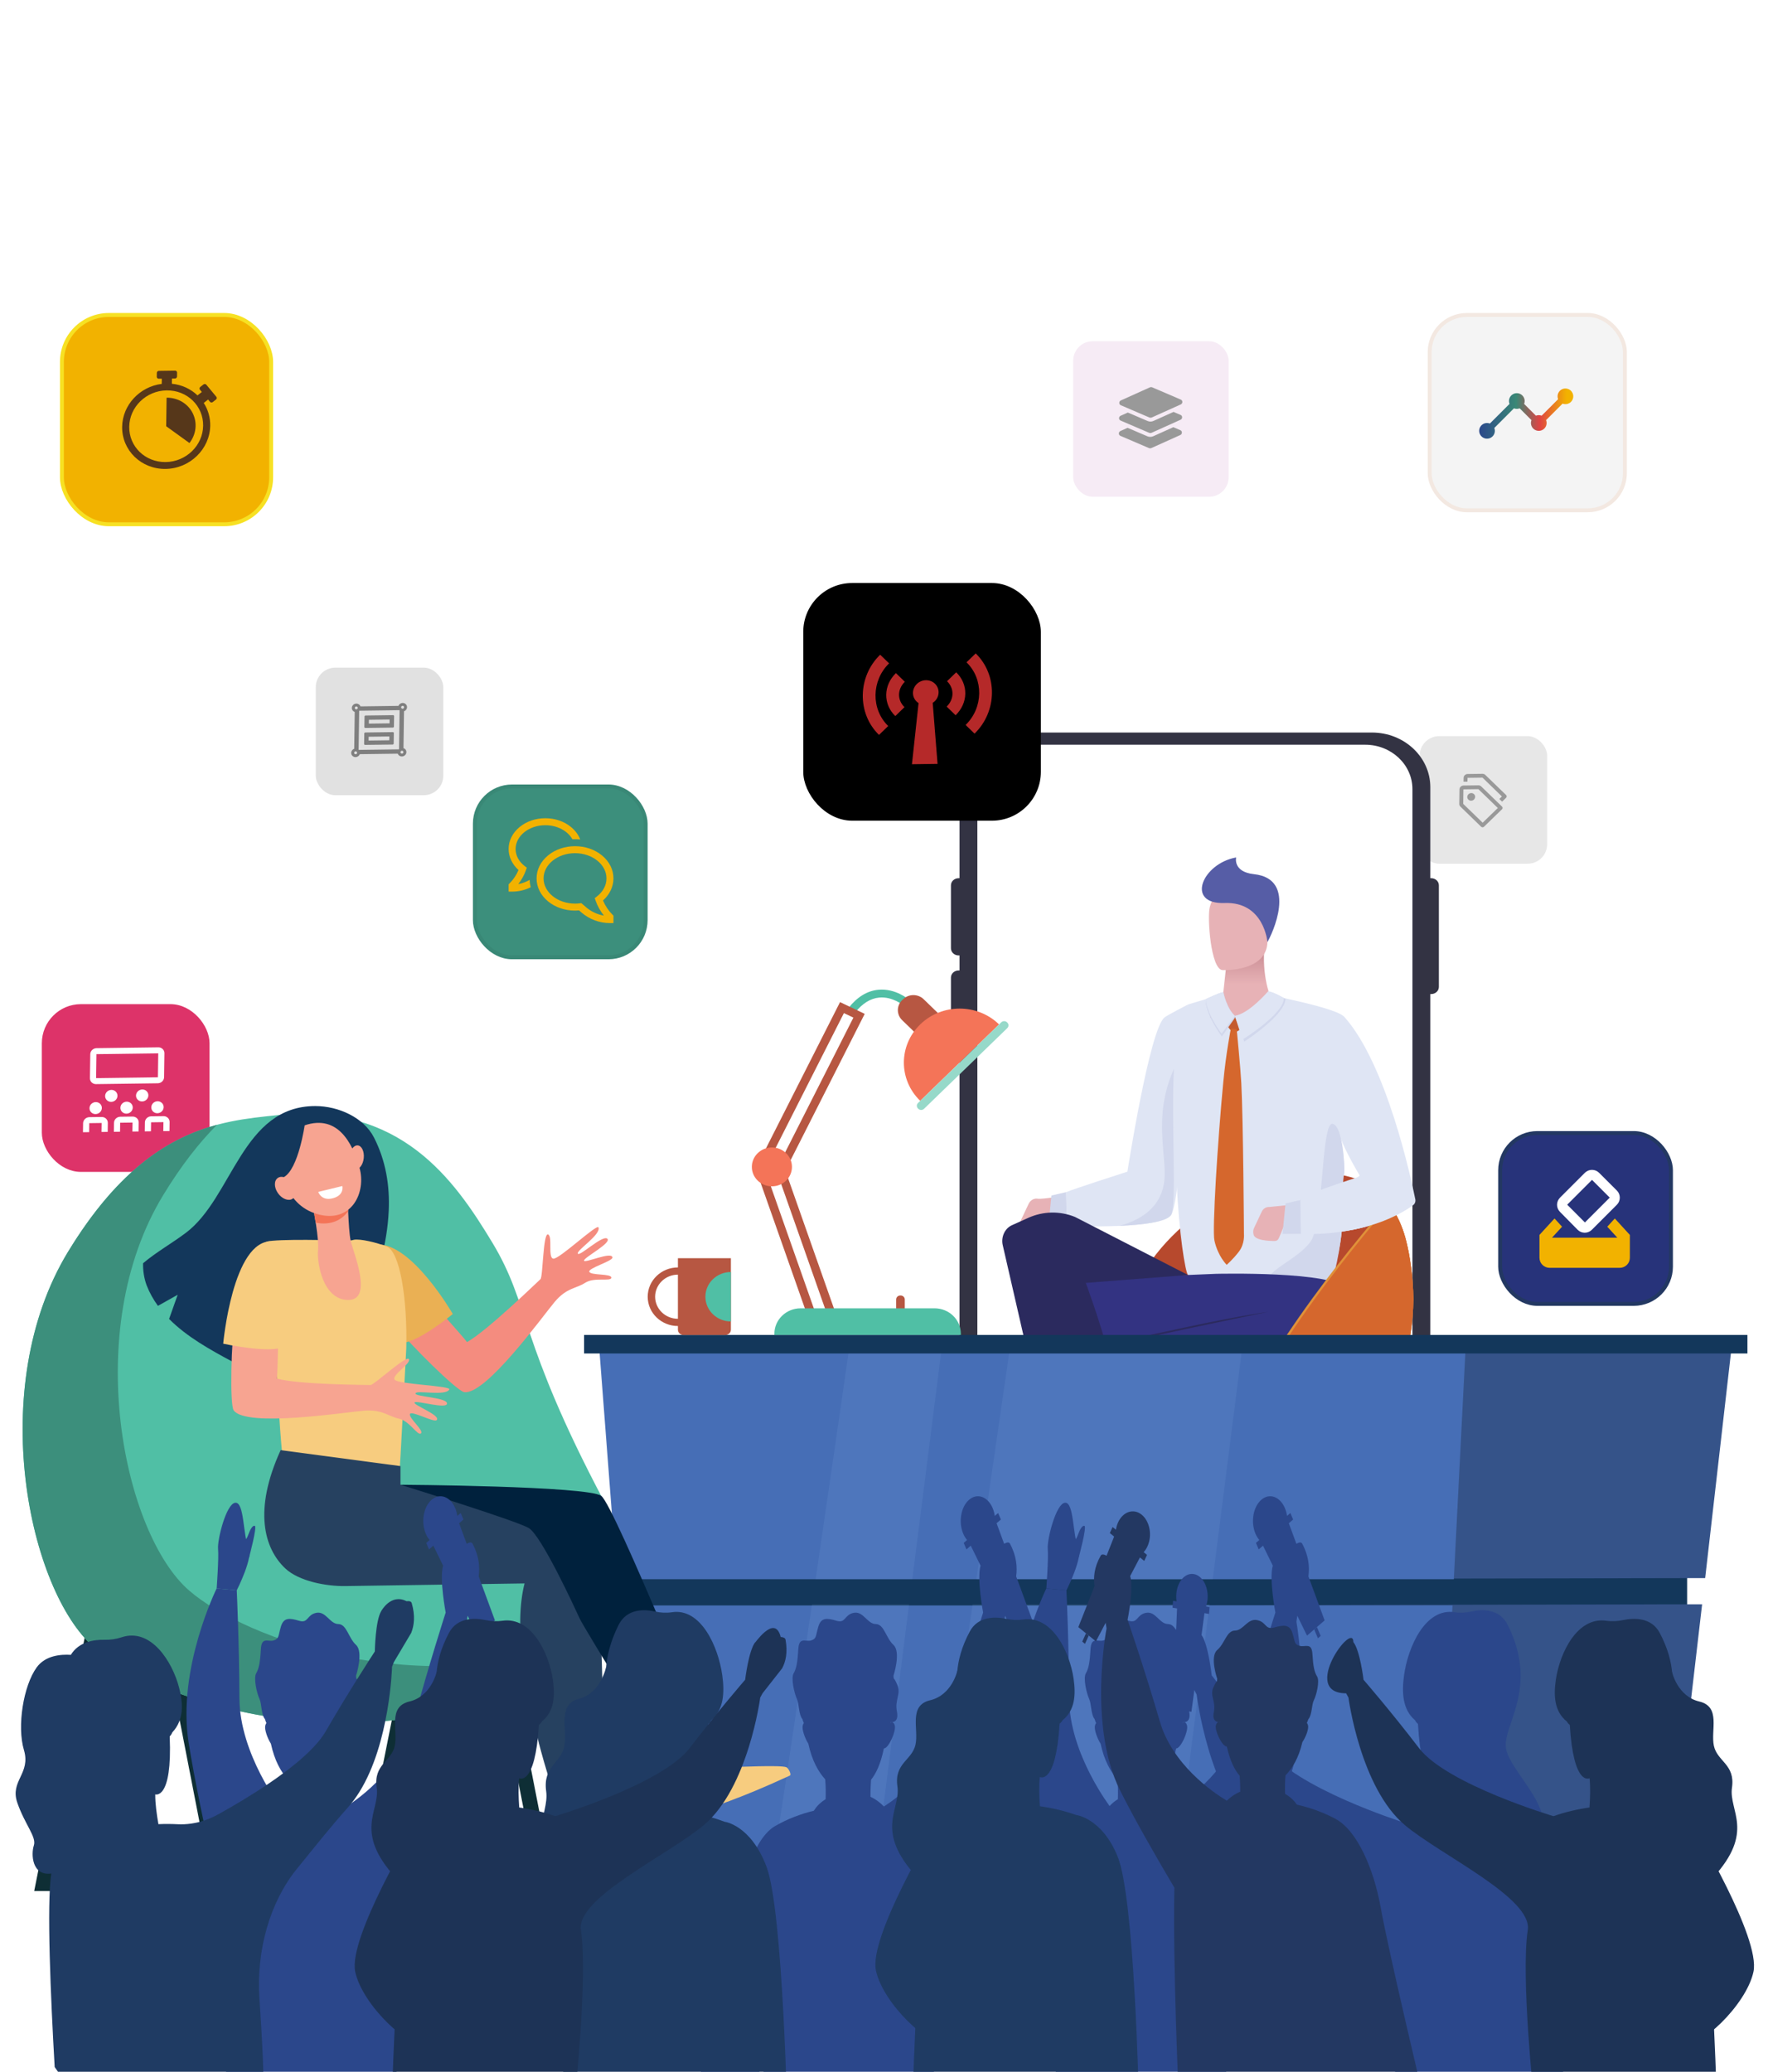 <svg width="904" height="1059" viewBox="0 0 904 1059" fill="none" xmlns="http://www.w3.org/2000/svg">
<g clip-path="url(#clip0_521_204)">
<rect width="904" height="1059" fill="white"/>
<g opacity="0.8" filter="url(#filter0_f_521_204)">
<rect x="22.389" y="514.276" width="83.759" height="83.759" rx="19" fill="#D50043" stroke="#D40042" stroke-width="2"/>
<path d="M55.063 578.575L51.903 578.618L51.969 574.024L45.65 574.109L45.584 578.704L42.424 578.747L42.49 574.152C42.503 573.34 42.847 572.557 43.448 571.975C44.049 571.393 44.857 571.059 45.694 571.046L52.014 570.961C52.851 570.95 53.65 571.262 54.234 571.828C54.818 572.395 55.14 573.169 55.129 573.981L55.063 578.575Z" fill="white"/>
<path d="M86.659 578.146L83.5 578.189L83.566 573.594L77.247 573.68L77.18 578.275L74.021 578.317L74.087 573.723C74.1 572.911 74.444 572.128 75.045 571.546C75.645 570.963 76.453 570.629 77.291 570.617L83.61 570.531C84.448 570.521 85.246 570.833 85.831 571.399C86.415 571.965 86.737 572.739 86.726 573.552L86.659 578.146Z" fill="white"/>
<path d="M70.861 578.361L67.701 578.404L67.768 573.809L61.448 573.895L61.382 578.489L58.222 578.532L58.289 573.938C58.301 573.126 58.646 572.343 59.246 571.76C59.847 571.178 60.655 570.844 61.493 570.832L67.812 570.746C68.65 570.736 69.448 571.048 70.032 571.614C70.616 572.18 70.938 572.954 70.927 573.766L70.861 578.361Z" fill="white"/>
<path d="M64.674 569.258C66.419 569.234 67.854 567.844 67.878 566.152C67.903 564.46 66.508 563.108 64.763 563.132C63.018 563.156 61.583 564.546 61.559 566.238C61.534 567.929 62.929 569.281 64.674 569.258Z" fill="white"/>
<path d="M48.876 569.472C50.621 569.448 52.056 568.058 52.08 566.366C52.105 564.675 50.71 563.323 48.965 563.346C47.22 563.37 45.785 564.76 45.761 566.452C45.736 568.144 47.131 569.496 48.876 569.472Z" fill="white"/>
<path d="M80.472 569.043C82.218 569.02 83.652 567.629 83.676 565.938C83.701 564.246 82.306 562.894 80.561 562.918C78.816 562.941 77.382 564.332 77.357 566.023C77.333 567.715 78.728 569.067 80.472 569.043Z" fill="white"/>
<path d="M72.662 563.024C74.407 563.001 75.841 561.61 75.866 559.919C75.89 558.227 74.496 556.875 72.751 556.899C71.005 556.922 69.571 558.313 69.547 560.004C69.522 561.696 70.917 563.048 72.662 563.024Z" fill="white"/>
<path d="M56.864 563.239C58.609 563.216 60.043 561.825 60.068 560.133C60.092 558.442 58.697 557.09 56.952 557.113C55.207 557.137 53.773 558.528 53.748 560.219C53.724 561.911 55.119 563.263 56.864 563.239Z" fill="white"/>
<path d="M80.694 553.728L49.097 554.157C48.26 554.168 47.461 553.856 46.877 553.29C46.293 552.723 45.971 551.949 45.982 551.137L46.159 538.886C46.171 538.074 46.516 537.29 47.117 536.708C47.717 536.126 48.525 535.792 49.363 535.78L80.959 535.351C81.797 535.34 82.595 535.652 83.18 536.219C83.763 536.785 84.085 537.559 84.075 538.371L83.898 550.623C83.885 551.435 83.541 552.218 82.94 552.8C82.339 553.382 81.531 553.716 80.694 553.728ZM49.319 538.843L49.142 551.094L80.738 550.666L80.915 538.414L49.319 538.843Z" fill="white"/>
</g>
<g opacity="0.5" filter="url(#filter1_f_521_204)">
<rect x="161.464" y="341.273" width="65.213" height="65.213" rx="10" fill="#C4C4C4"/>
<path d="M206.305 382.401L206.577 363.588C207.463 363.274 208.105 362.45 208.119 361.494C208.136 360.279 207.136 359.31 205.883 359.327C204.897 359.34 204.047 359.962 203.723 360.821L184.316 361.085C184.017 360.234 183.185 359.635 182.199 359.648C180.945 359.665 179.917 360.662 179.899 361.877C179.886 362.833 180.504 363.64 181.381 363.93L181.109 382.743C180.223 383.057 179.582 383.881 179.568 384.836C179.55 386.051 180.55 387.021 181.804 387.004C182.789 386.99 183.639 386.368 183.963 385.509L203.37 385.246C203.67 386.096 204.502 386.696 205.488 386.682C206.741 386.665 207.769 385.668 207.787 384.453C207.801 383.498 207.183 382.691 206.305 382.401ZM205.862 360.792C206.28 360.787 206.613 361.109 206.607 361.515C206.601 361.921 206.259 362.252 205.84 362.258C205.422 362.264 205.089 361.941 205.095 361.535C205.101 361.129 205.443 360.798 205.862 360.792ZM181.825 385.538C181.406 385.544 181.074 385.222 181.08 384.816C181.085 384.41 181.427 384.078 181.846 384.073C182.265 384.067 182.597 384.389 182.591 384.795C182.585 385.201 182.244 385.533 181.825 385.538ZM182.156 362.579C181.738 362.585 181.405 362.263 181.411 361.857C181.417 361.451 181.759 361.12 182.178 361.114C182.596 361.108 182.929 361.43 182.923 361.836C182.917 362.242 182.575 362.574 182.156 362.579ZM204.029 383.039L183.368 383.32L183.658 363.292L204.318 363.011L204.029 383.039ZM205.509 385.217C205.09 385.222 204.758 384.9 204.763 384.494C204.769 384.088 205.111 383.757 205.53 383.751C205.949 383.746 206.281 384.068 206.275 384.474C206.269 384.88 205.928 385.211 205.509 385.217Z" fill="black"/>
<path d="M186.805 372.101L200.915 371.909C201.192 371.906 201.422 371.683 201.426 371.414L201.503 366.041C201.507 365.772 201.284 365.555 201.007 365.559L186.897 365.75C186.62 365.754 186.39 365.977 186.386 366.246L186.308 371.619C186.305 371.888 186.528 372.105 186.805 372.101ZM188.629 367.925L199.211 367.781L199.183 369.735L188.601 369.879L188.629 367.925ZM186.68 380.771L200.79 380.58C201.067 380.576 201.297 380.353 201.301 380.085L201.378 374.711C201.382 374.443 201.158 374.226 200.881 374.23L186.772 374.421C186.495 374.425 186.265 374.648 186.261 374.916L186.183 380.29C186.179 380.558 186.403 380.775 186.68 380.771ZM188.504 376.595L199.086 376.452L199.058 378.406L188.475 378.549L188.504 376.595Z" fill="black"/>
</g>
<g opacity="0.4" filter="url(#filter2_f_521_204)">
<rect x="725.882" y="376.292" width="65.213" height="65.213" rx="10" fill="#C4C4C4"/>
<path d="M752.214 409.296C753.327 409.28 754.242 408.393 754.258 407.314C754.273 406.235 753.384 405.373 752.27 405.388C751.157 405.403 750.242 406.29 750.226 407.369C750.211 408.448 751.101 409.311 752.214 409.296Z" fill="black"/>
<path d="M758.063 422.891C757.931 422.894 757.799 422.871 757.677 422.824C757.555 422.777 757.445 422.707 757.352 422.618L746.719 412.301C746.346 411.941 746.139 411.449 746.144 410.931L746.252 403.516C746.259 402.998 746.479 402.498 746.862 402.126C747.245 401.755 747.761 401.542 748.295 401.535L755.945 401.431C756.479 401.426 756.987 401.626 757.358 401.988L768 412.295C768.094 412.385 768.167 412.492 768.216 412.61C768.266 412.728 768.29 412.856 768.288 412.985C768.287 413.114 768.258 413.242 768.206 413.361C768.153 413.481 768.076 413.59 767.98 413.682L758.783 422.598C758.687 422.69 758.575 422.763 758.451 422.814C758.328 422.864 758.196 422.89 758.063 422.891ZM748.267 403.489L748.16 410.904L758.097 420.537L765.854 413.018L755.917 403.385L748.267 403.489Z" fill="black"/>
<path d="M770.101 406.406L759.458 396.099C759.087 395.737 758.579 395.537 758.045 395.542L750.396 395.645C749.861 395.653 749.346 395.866 748.962 396.237C748.579 396.609 748.359 397.109 748.352 397.627L748.324 399.581L750.339 399.553L750.368 397.599L758.017 397.496L767.954 407.129L766.626 408.407L768.037 409.775L770.081 407.793C770.176 407.701 770.253 407.592 770.306 407.472C770.359 407.353 770.387 407.224 770.389 407.096C770.391 406.967 770.366 406.839 770.317 406.721C770.267 406.602 770.194 406.495 770.101 406.406V406.406Z" fill="black"/>
</g>
<g opacity="0.4" filter="url(#filter3_f_521_204)">
<rect x="548.729" y="174.419" width="79.506" height="79.506" rx="10" fill="#E8CEE5"/>
<g clip-path="url(#clip1_521_204)">
<path d="M573.069 207.136L587.648 213.389C588.074 213.572 588.558 213.565 588.99 213.371L603.755 206.719C604.805 206.247 604.827 204.72 603.791 204.275L589.212 198.021C589.003 197.931 588.775 197.886 588.543 197.889C588.312 197.892 588.083 197.944 587.871 198.04L573.104 204.691C572.055 205.164 572.033 206.692 573.069 207.136ZM603.678 212.11L600.042 210.552L589.796 215.164C589.317 215.38 588.81 215.493 588.289 215.5C587.768 215.507 587.264 215.408 586.79 215.205L576.674 210.869L572.991 212.526C571.942 212.999 571.92 214.525 572.956 214.969L587.535 221.217C587.961 221.399 588.445 221.393 588.876 221.199L603.643 214.552C604.692 214.08 604.714 212.554 603.678 212.11V212.11ZM603.565 219.914L599.943 218.361L589.683 222.98C589.204 223.196 588.697 223.309 588.176 223.316C587.655 223.323 587.151 223.224 586.677 223.021L576.547 218.679L572.878 220.33C571.829 220.802 571.807 222.329 572.843 222.772L587.423 229.021C587.848 229.203 588.333 229.196 588.764 229.003L603.53 222.356C604.579 221.884 604.601 220.357 603.565 219.914V219.914Z" fill="black"/>
</g>
</g>
<rect x="31.659" y="161" width="106.985" height="106.985" rx="24" fill="#F2B200" stroke="#F7E123" stroke-width="2"/>
<g clip-path="url(#clip2_521_204)">
<path d="M81.24 189.574C80.965 189.578 80.7 189.687 80.503 189.878C80.306 190.069 80.194 190.325 80.19 190.591L80.161 192.599C80.157 192.865 80.262 193.119 80.454 193.304C80.645 193.49 80.907 193.592 81.181 193.588L82.734 193.567L82.696 196.224C71.478 197.626 62.615 206.99 62.453 218.175C62.279 230.21 72.241 239.867 84.656 239.698C97.071 239.53 107.315 229.599 107.489 217.564C107.552 213.445 106.404 209.426 104.179 205.978L106.397 204.227L107.358 205.384C107.442 205.485 107.546 205.569 107.664 205.63C107.783 205.692 107.914 205.729 108.049 205.741C108.184 205.753 108.32 205.739 108.451 205.7C108.582 205.661 108.705 205.597 108.812 205.513L110.44 204.228C110.655 204.057 110.795 203.813 110.827 203.548C110.859 203.283 110.782 203.019 110.612 202.815L105.491 196.645C105.407 196.544 105.302 196.46 105.184 196.398C105.065 196.337 104.935 196.299 104.8 196.287C104.665 196.275 104.528 196.289 104.397 196.328C104.266 196.368 104.144 196.431 104.037 196.516L102.409 197.801C102.193 197.971 102.054 198.216 102.021 198.481C101.989 198.746 102.066 199.01 102.236 199.214L103.197 200.371L100.988 202.114C97.548 198.83 92.98 196.657 87.873 196.155L87.911 193.497L89.464 193.476C89.739 193.472 90.003 193.363 90.2 193.172C90.397 192.981 90.51 192.724 90.514 192.458L90.543 190.451C90.547 190.185 90.441 189.931 90.25 189.745C90.058 189.56 89.796 189.458 89.522 189.461L81.24 189.574ZM85.236 199.554C95.692 199.412 104.012 207.477 103.866 217.613C103.719 227.75 95.163 236.044 84.707 236.186C74.25 236.328 65.93 228.263 66.077 218.126C66.223 207.99 74.779 199.696 85.236 199.554ZM85.183 203.289L84.971 217.87L96.872 226.461C98.581 224.273 99.64 221.683 99.931 218.982C100.223 216.281 99.734 213.577 98.52 211.171C97.306 208.765 95.416 206.753 93.06 205.361C90.704 203.969 87.977 203.251 85.183 203.289L85.183 203.289Z" fill="#56371A"/>
</g>
<rect x="242.801" y="402.01" width="87.332" height="87.332" rx="19" fill="#3C8F7C" stroke="#398876" stroke-width="2"/>
<path d="M308.329 460.289C311.737 457.251 313.667 453.203 313.667 449.002C313.667 444.537 311.576 440.361 307.781 437.243C304.087 434.21 299.198 432.539 294.013 432.539C288.828 432.539 283.939 434.21 280.245 437.244C276.45 440.361 274.36 444.537 274.36 449.002C274.36 453.467 276.45 457.642 280.245 460.76C283.939 463.794 288.828 465.465 294.013 465.465C294.704 465.465 295.399 465.434 296.088 465.373L297.266 466.394C301.323 469.91 306.511 471.845 311.879 471.845H313.666V468.042L313.143 467.519C311.079 465.449 309.443 462.992 308.329 460.289V460.289ZM299.606 463.694L297.243 461.646L296.455 461.742C295.645 461.841 294.829 461.891 294.013 461.891C285.147 461.891 277.933 456.109 277.933 449.002C277.933 441.895 285.147 436.112 294.013 436.112C302.879 436.112 310.093 441.894 310.093 449.002C310.093 452.543 308.326 455.848 305.119 458.31L304.09 459.1L304.564 460.443C305.537 463.188 306.968 465.748 308.794 468.016C305.392 467.448 302.213 465.953 299.606 463.694V463.694Z" fill="#F2B200"/>
<path d="M265.001 451.91C266.673 449.793 267.986 447.416 268.888 444.873L269.359 443.536L268.331 442.747C265.306 440.426 263.64 437.31 263.64 433.975C263.64 427.272 270.453 421.819 278.827 421.819C284.987 421.819 290.302 424.771 292.682 428.999C293.124 428.978 293.567 428.966 294.013 428.966C294.908 428.966 295.796 429.009 296.675 429.096C295.755 426.714 294.158 424.539 291.962 422.736C288.438 419.841 283.773 418.246 278.827 418.246C273.88 418.246 269.215 419.841 265.691 422.736C262.064 425.715 260.067 429.706 260.067 433.975C260.067 437.973 261.893 441.824 265.12 444.722C264.067 447.256 262.528 449.56 260.59 451.503L260.067 452.027V455.766H261.854C265.157 455.765 268.416 454.996 271.371 453.518C271.047 452.29 270.857 451.03 270.805 449.761C269.011 450.813 267.046 451.54 265.001 451.91V451.91Z" fill="#F2B200"/>
<rect x="767.05" y="579.164" width="87.332" height="87.332" rx="19" fill="#27337A" stroke="#233862" stroke-width="2"/>
<path d="M825.669 622.835L821.817 627.047L826.953 632.646H793.565L798.702 627.047L794.849 622.835L787.145 631.234V642.92C787.145 645.745 789.456 648.056 792.281 648.056H828.237C831.062 648.056 833.374 645.745 833.374 642.92V631.259L825.669 622.835V622.835Z" fill="#F2B200"/>
<path d="M806.638 628.589C808.641 630.618 811.903 630.643 813.932 628.614L826.722 615.824C828.725 613.821 828.725 610.559 826.722 608.556L817.63 599.49C815.627 597.486 812.365 597.486 810.362 599.49L797.649 612.203C796.689 613.162 796.147 614.462 796.142 615.819C796.138 617.176 796.67 618.48 797.623 619.445L806.638 628.589ZM814.009 603.111L823.075 612.177L810.388 624.865L801.322 615.798L814.009 603.111V603.111Z" fill="white"/>
<rect x="731.002" y="161" width="99.839" height="99.839" rx="19" fill="#F4F4F4" stroke="#F3E8E1" stroke-width="2"/>
<path d="M800.424 198.578C799.771 198.578 799.129 198.738 798.551 199.043C797.974 199.348 797.481 199.789 797.113 200.328C796.745 200.868 796.515 201.489 796.441 202.137C796.368 202.786 796.454 203.443 796.693 204.05L788.257 212.486C787.316 212.116 786.27 212.116 785.33 212.486L779.299 206.456C779.538 205.848 779.625 205.191 779.552 204.542C779.479 203.893 779.249 203.272 778.881 202.732C778.513 202.192 778.019 201.751 777.442 201.445C776.864 201.14 776.221 200.981 775.568 200.981C774.915 200.981 774.272 201.14 773.694 201.445C773.117 201.751 772.623 202.192 772.255 202.732C771.887 203.272 771.657 203.893 771.584 204.542C771.511 205.191 771.598 205.848 771.837 206.456L761.797 216.495C760.939 216.159 759.992 216.128 759.115 216.408C758.237 216.688 757.483 217.261 756.979 218.032C756.474 218.802 756.25 219.723 756.345 220.639C756.44 221.555 756.847 222.411 757.498 223.062C758.149 223.714 759.005 224.121 759.921 224.215C760.837 224.31 761.758 224.086 762.529 223.582C763.299 223.077 763.873 222.323 764.152 221.445C764.432 220.568 764.401 219.621 764.065 218.763L774.105 208.724C775.045 209.094 776.091 209.094 777.031 208.724L783.062 214.754C782.823 215.362 782.736 216.019 782.809 216.668C782.882 217.317 783.113 217.939 783.48 218.478C783.848 219.018 784.342 219.459 784.92 219.765C785.497 220.07 786.14 220.229 786.793 220.229C787.446 220.229 788.09 220.07 788.667 219.765C789.244 219.459 789.738 219.018 790.106 218.478C790.474 217.939 790.704 217.317 790.777 216.668C790.85 216.019 790.764 215.362 790.525 214.754L798.961 206.318C799.51 206.534 800.1 206.626 800.688 206.587C801.277 206.549 801.849 206.381 802.366 206.096C802.882 205.811 803.329 205.415 803.675 204.937C804.02 204.459 804.256 203.911 804.366 203.332C804.476 202.752 804.456 202.156 804.308 201.584C804.161 201.013 803.889 200.482 803.513 200.028C803.136 199.574 802.664 199.209 802.13 198.958C801.597 198.707 801.014 198.577 800.424 198.578V198.578Z" fill="url(#paint0_linear_521_204)"/>
<path d="M731.81 448.901H731.337V402.373C731.337 386.946 717.967 374.44 701.474 374.44H520.465C503.972 374.44 490.602 386.946 490.602 402.373V448.901H490.129C487.974 448.901 486.229 450.533 486.229 452.548V484.734C486.229 486.748 487.974 488.382 490.129 488.382H490.602V496.058H490.129C487.974 496.056 486.229 497.688 486.229 499.703V531.889C486.229 533.903 487.974 535.537 490.129 535.537H490.602V817.401C490.602 832.828 503.972 845.334 520.465 845.334H701.474C717.967 845.334 731.337 832.828 731.337 817.401V508.119H731.81C733.963 508.119 735.71 506.487 735.71 504.471V452.548C735.71 450.533 733.965 448.901 731.81 448.901Z" fill="#333343"/>
<path d="M698.042 838.057H523.899C510.558 838.057 499.743 827.893 499.743 815.355V403.379C499.743 390.841 510.558 380.677 523.899 380.677H698.04C711.382 380.677 722.196 390.841 722.196 403.379V815.353C722.199 827.893 711.384 838.057 698.042 838.057Z" fill="white"/>
<path d="M530.206 612.688C530.414 612.701 530.622 612.729 530.826 612.773C533.749 612.936 543.088 611.372 543.088 611.372C543.088 611.372 540.146 624.972 538.532 625.493C534.155 626.907 530.47 631.145 526.791 632.121C524.28 632.788 521.77 631.029 521.28 628.247C521.202 627.955 521.15 627.656 521.122 627.35C521.038 626.435 521.184 625.482 521.596 624.608L525.948 615.354C526.785 613.572 528.486 612.586 530.206 612.688Z" fill="#E7B2B6"/>
<path d="M545.189 609.358L537.605 611.096L536.067 626.687L545.437 626.639L545.189 609.358Z" fill="#D1D7EC"/>
<path d="M545.188 609.361L545.433 626.642C545.433 626.642 558.832 627.213 572.265 626.625C584.065 626.115 595.896 624.71 598.676 621.245C601.85 617.289 604.131 586.877 605.566 559.37C606.818 535.311 607.432 513.474 607.432 513.474C607.432 513.474 597.306 518.674 595.502 520.017C587.834 525.721 576.462 598.9 576.462 598.9C576.462 598.9 548.886 607.763 545.188 609.361Z" fill="#DFE5F4"/>
<path d="M502.819 790.958L499.816 803.518L468.654 803.532C468.654 803.528 476.439 786.938 502.819 790.958Z" fill="#242150"/>
<path d="M563.829 761.826L568.345 773.828L543.726 794.798C543.726 794.795 540.589 776.096 563.829 761.826Z" fill="#242150"/>
<path d="M636.295 796.447C636.295 796.447 637.975 798.083 641.948 798.083C646.455 798.083 647.602 796.447 647.602 796.447V727.016H636.292V796.447H636.295Z" fill="#B9C0D6"/>
<path d="M574.07 698.805C574.079 698.852 574.082 698.91 574.089 698.961C574.476 702.053 575.04 704.933 575.71 707.562C577.002 712.671 578.698 716.837 580.278 719.758C586.403 731.094 598.017 743.708 625.868 747.823C627.217 748.021 628.608 748.208 630.037 748.364C632.634 748.657 635.368 748.874 638.235 749.017C638.418 749.027 638.601 749.034 638.784 749.038C638.967 749.051 639.15 749.055 639.336 749.058C647.434 748.837 656.5 747.208 666.611 744.576C687.365 739.175 700.885 728.053 709.433 714.524C709.433 714.524 709.436 714.524 709.436 714.521C710.161 713.371 710.853 712.205 711.51 711.025C713.214 707.95 714.69 704.774 715.957 701.529C720.706 689.357 722.522 676.239 722.693 664.074C722.535 652.527 720.904 642.107 719.088 634.693C717.675 628.911 715.477 623.415 712.492 618.579C711.711 617.307 710.868 616.076 709.969 614.902C707.124 611.151 703.718 607.934 699.735 605.444C689.823 599.247 657.219 593.068 629.603 609.063C578.769 638.488 571.116 674.848 574.07 698.805Z" fill="#B7492D"/>
<path d="M595.849 803.528H689.667C691.855 803.528 693.647 801.562 693.647 799.161C693.647 796.76 691.855 794.794 689.667 794.794H595.849C593.661 794.794 591.869 796.76 591.869 799.161C591.869 801.562 593.661 803.528 595.849 803.528Z" fill="#B9C0D6"/>
<path d="M574.092 707.718C575.229 715.214 577.889 721.231 580.285 724.88C586.409 734.229 598.023 744.64 625.875 748.041C627.223 748.2 628.615 748.353 630.044 748.479C632.641 748.724 635.375 748.901 638.242 749.02C638.425 749.03 638.607 749.037 638.79 749.037C638.973 749.051 639.156 749.054 639.342 749.058C647.441 748.836 656.507 747.207 666.617 744.575C687.365 739.174 700.885 728.053 709.433 714.524C709.433 714.524 709.436 714.524 709.436 714.52C710.162 713.371 710.853 712.204 711.51 711.024C695.765 706.902 662.139 699.678 628.732 702.627C610.61 704.229 591.812 706.001 575.713 707.559C575.171 707.613 574.631 707.664 574.092 707.718Z" fill="#C45B2E"/>
<path d="M607.433 513.473C607.433 513.473 616.123 510.806 616.486 510.769C616.08 511.453 620.184 516.524 628.807 517.86C628.825 517.864 630.607 519.663 631.81 519.731C642.729 520.35 655.205 514.003 656.488 510.181C684.895 516.279 686.819 519.163 687.569 520.013C708.971 544.194 721.425 601.94 723.66 613.037C723.892 614.187 723.446 615.374 722.544 616.013C719.351 618.278 711.063 623.516 698.396 627.002C694.655 628.032 690.532 628.913 686.048 629.518C684.557 643.49 681.228 651.761 678.063 656.104C678.063 656.104 663.967 655.886 648.594 655.24C631.125 654.502 609.395 653.88 607.429 651.72C604.671 648.683 594.709 574.524 607.433 513.473ZM687.272 594.621C687.774 602.402 686.705 599.113 686.723 604.95C688.75 604.201 690.554 603.49 691.971 602.851C693.771 602.045 694.958 601.351 695.213 600.831C695.213 600.831 691.884 595.393 688.735 589.074C687.312 586.21 685.917 583.166 684.891 580.364C686.308 584.234 686.791 587.2 687.272 594.621Z" fill="#DFE5F4"/>
<path d="M618.033 511.538C618.033 511.538 636.314 508.75 654.133 512.668L651.25 518.596L630.48 521.993L618.994 520.259L618.033 511.538Z" fill="#C98C93"/>
<path d="M626.935 494.206C626.935 494.206 624.551 515.65 624.281 518.683L640.098 521.363L650.484 511.926C650.484 511.926 645.367 501.359 646.396 485.663L626.935 494.206Z" fill="url(#paint1_linear_521_204)"/>
<path d="M648.594 655.24C663.964 655.883 677.781 662.607 677.781 662.607C680.946 658.264 684.557 643.49 686.047 629.519C690.532 628.913 694.655 628.036 698.396 627.002C696.08 618.217 693.688 609.269 691.971 602.855C690.554 603.494 688.75 604.205 686.723 604.953C686.705 599.117 687.774 602.406 687.272 594.624C686.791 587.203 685.362 575.201 681.355 574.467C677.797 573.814 676.932 592.097 675.326 608.939C674.536 617.261 673.56 625.23 671.991 630.393C671.427 632.243 670.789 633.736 670.051 634.749C663.446 643.854 646.802 649.659 648.594 655.24Z" fill="#D1D7EC"/>
<path d="M624.966 495.877C624.966 495.877 647.623 497.013 648.051 481.521C648.479 466.03 651.69 455.742 637.243 454.361C622.797 452.98 619.821 458.799 618.532 463.931C617.242 469.063 619.084 495.183 624.966 495.877Z" fill="#E7B2B6"/>
<path d="M648.052 481.518C648.052 481.518 646.36 460.843 626.176 461.584C605.989 462.329 614.72 441.379 632.065 438.294C632.065 438.294 630.255 445.675 641.165 446.841C664.064 449.29 650.085 478.239 648.052 481.518Z" fill="#565DA6"/>
<path d="M637.253 519.956L626.851 518.745C626.851 518.745 625.549 519.058 625.797 520.857C626.048 522.656 629.476 527.523 630.769 527.768C632.061 528.009 640.07 523.262 637.253 519.956Z" fill="#C45B2E"/>
<path d="M674.989 668.542C674.989 668.542 661.881 705.974 619.04 706.868C551.76 708.269 551.763 708.545 551.763 708.545C551.763 708.545 556.893 744.279 509.158 792.777H482.282L533.885 654.765L621.687 651.132C621.687 651.132 683.069 649.616 687.898 658.907C688.949 660.927 674.989 668.542 674.989 668.542Z" fill="#333382"/>
<path d="M607.432 651.72L549.655 622.05C541.897 618.918 533.348 619.094 525.702 622.543L517.42 626.277C513.685 627.961 511.686 632.44 512.765 636.712L544.367 774.398L569.705 765.827C569.705 765.827 573.288 715.574 566.847 691.954C561.823 673.534 555.178 655.774 555.178 655.774L607.432 651.72Z" fill="#2B2A5E"/>
<path d="M625.872 747.826C625.872 747.999 631.355 748.863 634.349 749.009C635.558 749.071 636.788 749.091 638.046 749.081C638.155 749.084 638.26 749.084 638.369 749.081C638.691 749.071 639.017 749.067 639.339 749.06C647.438 748.839 656.504 747.21 666.614 744.578C693.719 737.521 708.482 720.703 715.958 701.532C720.706 689.356 722.522 676.235 722.693 664.07C722.535 652.523 720.904 642.103 719.088 634.688C717.675 628.907 715.477 623.414 712.493 618.574C711.907 617.615 711.284 616.68 710.62 615.775C710.41 615.479 710.193 615.187 709.97 614.895C691.292 636.331 634.857 704.467 625.872 747.826Z" fill="#E09139"/>
<path d="M627.288 747.826C627.288 747.999 632.771 748.863 635.765 749.01C636.518 749.047 637.278 749.071 638.046 749.081C638.155 749.084 638.26 749.084 638.369 749.081C638.691 749.071 639.016 749.067 639.339 749.061C647.438 748.84 656.504 747.21 666.614 744.578C693.719 737.521 708.482 720.703 715.958 701.532C720.706 689.356 722.522 676.235 722.693 664.07C722.535 652.523 720.904 642.103 719.088 634.688C717.675 628.907 715.477 623.414 712.493 618.574C711.907 617.615 711.284 616.68 710.62 615.775C691.215 638.137 636.153 705.041 627.288 747.826Z" fill="#D5672D"/>
<path d="M625.509 507.147C625.509 507.147 627.241 515.63 631.807 519.735L624.765 529.781C624.765 529.781 616.235 518.701 616.486 510.77C616.483 510.773 623.249 507.44 625.509 507.147Z" fill="#D1D7EC"/>
<path d="M625.509 507.147C625.509 507.147 626.826 515.133 631.395 519.235L624.629 528.376C624.629 528.376 617.202 518.905 616.483 510.773C616.483 510.773 623.249 507.44 625.509 507.147Z" fill="#DFE5F4"/>
<path d="M649.208 507.147C649.208 507.147 638.437 518.344 631.395 519.235L636.215 532.441C636.215 532.441 657.195 518.803 657.257 510.633C657.254 510.633 651.483 507.219 649.208 507.147Z" fill="#D1D7EC"/>
<path d="M648.439 506.698C648.439 506.698 638.437 518.343 631.395 519.234L635.297 531.403C635.297 531.403 656.423 518.353 656.485 510.184C656.485 510.184 650.711 506.769 648.439 506.698Z" fill="#DFE5F4"/>
<path d="M699.071 600.291C699.071 600.291 667.766 609.675 664.89 613.422L665.138 630.703C665.138 630.703 697.859 632.971 721.511 616.728C722.717 615.898 722.723 613.973 721.524 613.133C715.814 609.154 702.105 599.863 699.071 600.291Z" fill="#DFE5F4"/>
<path d="M572.266 626.621C584.066 626.111 595.897 624.706 598.677 621.241C601.851 617.289 598.795 573.895 600.233 546.388C588.929 571.634 597.304 591.764 595.143 604.95C592.995 618.027 582.302 623.955 572.266 626.621Z" fill="#D1D7EC"/>
<path d="M558.643 690.137C559.852 689.954 561.166 689.314 562.437 688.692C563.621 688.114 564.842 687.518 565.883 687.352C579.233 685.216 591.333 682.601 602.008 680.295C604.81 679.689 607.55 679.098 610.24 678.53C634.537 673.394 648.32 670.581 648.459 670.564C648.323 670.581 634.434 672.493 610.107 677.632C607.416 678.2 604.673 678.791 601.874 679.397C591.209 681.703 579.118 684.315 565.79 686.447C564.628 686.634 563.348 687.257 562.108 687.862C560.893 688.454 559.638 689.066 558.556 689.229C555.045 689.763 555.128 690.668 558.643 690.137Z" fill="#2B2A5E"/>
<path d="M568.005 610.134C567.993 610.164 567.98 610.209 567.962 610.27L568.005 610.134Z" fill="#2B2A5E"/>
<path d="M505.077 781.895L505.306 781.967C513.532 765.853 522.397 746.402 530.619 725.738C531.878 722.582 533.149 719.323 534.407 716.059C535.792 712.46 537.172 708.804 538.514 705.196C538.873 704.23 539.044 703.053 539.171 701.863V701.859C538.929 701.472 538.694 701.077 538.461 700.679C538.458 700.71 538.458 700.74 538.452 700.771C538.309 702.22 538.167 703.716 537.754 704.828C536.419 708.433 535.036 712.083 533.654 715.681C532.395 718.943 531.122 722.197 529.869 725.353C521.659 745.977 513.293 765.808 505.077 781.895Z" fill="#2B2A5E"/>
<path d="M632.377 526.432C632.377 526.432 634.348 546.855 634.698 553.688C635.684 572.91 636.046 630.68 636.046 630.68C636.046 630.68 636.564 635.723 633.496 639.747C630.427 643.77 627.225 646.522 627.225 646.522C627.225 646.522 622.725 642.199 620.94 634.081C619.753 628.677 622.604 583.317 625.48 553.099C626.928 537.911 629.314 526.021 629.314 526.021C629.314 526.021 631.667 525.568 632.377 526.432Z" fill="#D5672D"/>
<path d="M641.229 627.675L645.141 619.357C645.894 617.755 647.425 616.871 648.972 616.962C649.158 616.973 660.551 615.779 660.551 615.779C660.551 615.779 654.523 632.393 653.419 633.641C653.026 634.086 652.486 634.341 651.919 634.345C649.266 634.365 641.434 634.148 640.947 630.947C640.879 630.685 640.829 630.417 640.804 630.141C640.73 629.318 640.86 628.464 641.229 627.675Z" fill="#E7B2B6"/>
<path d="M664.89 613.422L657.306 615.156L655.768 630.75L665.138 630.702L664.89 613.422Z" fill="#D1D7EC"/>
<path d="M862.648 799.069H326.692V845.703H862.648V799.069Z" fill="#13375B"/>
<path d="M565.316 820.639V965.681L853.414 965.204L870.313 820.052L565.316 820.639Z" fill="#355389"/>
<path d="M871.875 806.645L885.293 689.475L565.316 690.967V807.232L871.875 806.645Z" fill="#355389"/>
<path d="M743.364 807.232L749.263 691.226L306.543 690.968L315.437 807.232H743.364Z" fill="#466EB6"/>
<path d="M316.462 820.639L327.564 965.791H735.308L742.684 820.639H316.462Z" fill="#466EB6"/>
<path opacity="0.1" d="M466.463 807.231L481.262 690.972L433.922 691.224C433.922 691.224 425.985 746.268 417.063 807.231H466.463V807.231Z" fill="#9BC1F9"/>
<path opacity="0.1" d="M415.183 820.051C405.593 885.474 395.448 953.716 393.11 965.785H446.281L464.827 820.051H415.183Z" fill="#9BC1F9"/>
<path opacity="0.1" d="M497.335 820.052C487.445 887.521 477.039 957.425 475.273 965.204H599.98L618.453 820.052H497.335V820.052Z" fill="#9BC1F9"/>
<path opacity="0.1" d="M620.089 807.231L634.888 690.973L516.329 689.48C516.329 689.48 508.239 745.577 499.215 807.231H620.089Z" fill="#9BC1F9"/>
<path d="M298.65 691.849L893.477 691.849V682.38L298.65 682.38V691.849Z" fill="#13375B"/>
<path d="M26.53 966.625H17.489L51.168 797.637L58.68 799.014L26.53 966.625Z" fill="#0E2E35"/>
<path d="M275.779 965.862L283.294 964.482L250.667 797.665L243.153 799.045L275.779 965.862Z" fill="#0E2E35"/>
<path d="M191.976 966.625H182.941L216.614 797.637L224.133 799.014L191.976 966.625Z" fill="#0E2E35"/>
<path d="M108.868 966.625L116.205 966.712L83.919 798.394L76.4 799.776L108.868 966.625Z" fill="#0E2E35"/>
<path d="M141.647 570.046C111.897 573.134 73.394 576.387 34.745 639.945C-7.5 709.41 14.738 813.173 48.077 842.011C81.416 870.844 190.317 906.446 281.855 853.147C281.855 853.147 337.126 820.847 308.763 767.241C265.109 684.747 271.28 667.543 251.759 635.216C232.239 602.883 204.799 563.496 141.647 570.046Z" fill="#50BFA5"/>
<path d="M34.739 639.95C61.121 596.569 87.429 581.286 110.934 574.966C101.842 584.084 92.626 595.812 83.398 610.986C41.153 680.451 63.391 784.214 96.736 813.047C126.305 838.616 215.289 869.5 298.901 838.994C290.307 848.21 281.855 853.147 281.855 853.147C190.311 906.447 81.416 870.844 48.077 842.011C14.738 813.173 -7.5 709.41 34.739 639.95Z" fill="#3C8F7C"/>
<path d="M312.59 653.11C312.737 650.96 302.434 652.008 301.347 650.164C300.254 648.321 313.173 644.695 313.139 642.83C313.077 639.39 298.743 645.957 298.613 644.372C298.482 642.792 312.919 635.315 310.524 633.181C308.124 631.047 296.388 642.446 295.465 640.811C294.542 639.177 307.365 631.162 306.023 627.393C305.304 625.38 285.903 643.785 282.931 643.379C279.959 642.973 282.721 631.864 280.202 631.003C277.677 630.142 277.598 652.776 276.341 653.867C275.084 654.953 249.02 680.347 238.79 686.019C236.434 682.804 221.426 666.43 219.286 663.369C214.321 669.282 207.426 672.129 202.155 677.719C209.974 687.698 233.711 711.061 237.329 711.61C248.351 713.278 277.558 672.683 283.638 665.448C289.724 658.207 294.536 658.739 299.184 655.721C303.821 652.693 312.443 655.261 312.59 653.11Z" fill="#F48C7F"/>
<path d="M291.015 922.415C291.015 922.415 292.764 940.951 291.615 946.997C291.462 947.808 291.122 948.829 290.726 949.959C289.537 953.349 292.792 963.695 292.792 963.695L336.384 963.849C338.757 963.86 337.171 962.4 335.241 961.062C332.082 958.873 329.534 957.43 319.463 952.866C318.806 952.57 316.411 951.138 315.545 950.639C313.354 949.383 311.146 947.392 309.244 945.389C306.074 942.059 305.587 925.723 305.587 925.723L291.015 922.415Z" fill="#F7A491"/>
<path d="M315.533 950.639C304.047 953.64 295.498 951.796 290.709 949.992C289.52 953.376 287.289 964.814 288.62 964.814C299.552 964.814 308.802 966.822 340.12 966.339C341.241 966.323 341.105 962.592 340.375 961.764C338.36 959.498 316.4 951.138 315.533 950.639Z" fill="#F7CC7F"/>
<path d="M340.348 887.405C340.348 887.405 349.881 903.566 351.421 909.524C351.625 910.324 351.755 911.389 351.88 912.579C352.253 916.139 359.641 924.247 359.641 924.247L399.367 906.858C401.529 905.908 399.463 905.223 397.13 904.784C393.315 904.065 390.382 903.775 379.269 903.676C378.544 903.67 375.753 903.33 374.751 903.226C372.221 902.963 369.356 902.036 366.769 900.982C362.455 899.227 355.022 884.558 355.022 884.558L340.348 887.405Z" fill="#F7A491"/>
<path d="M191.246 581.5C186.015 571.225 173.062 565.393 161.252 565.377C123.752 565.333 118.985 612.077 95.117 630.108C87.955 635.517 79.973 639.944 73.157 645.721C73.049 649.616 73.694 653.461 74.957 656.961C76.451 660.796 78.422 664.285 80.748 667.505L90.854 661.832L86.461 674.197C95.468 683.276 107.47 689.969 119.16 696.206C135.482 704.692 152.856 708.318 170.548 709.097C177.138 696.2 181.791 681.905 186.853 668.58C192.921 652.611 198.011 635.984 198.758 618.929C199.33 606.114 197.326 593.442 191.246 581.5Z" fill="#13375B"/>
<path d="M374.751 903.221C365.586 910.572 357.02 912.332 351.891 912.618C352.259 916.172 355.129 927.479 356.341 926.941C366.288 922.541 375.561 920.649 403.851 907.615C404.864 907.148 403.137 903.808 402.124 903.352C399.31 902.096 375.748 903.325 374.751 903.221Z" fill="#F7CC7F"/>
<path d="M192.372 636.176C210.29 634.695 231.531 671.674 231.531 671.674C231.531 671.674 212.713 687.171 204.872 686.354C204.872 686.354 183.965 658.788 181.893 660.933L192.372 636.176Z" fill="#EAB054"/>
<path d="M179.278 634.053C179.719 634.053 180.348 633.905 180.993 633.707C184.158 633.159 192.469 635.041 197.847 637.24C204.391 639.917 208.343 663.517 207.737 689.174C207.494 693.096 204.442 753.516 204.131 753.713C196.324 758.579 149.811 760.96 146.578 756.813C143.34 752.665 140.843 681.038 139.269 678.526L136.178 634.717C141.641 633.137 170.905 633.998 179.278 634.053Z" fill="#F7CC7F"/>
<path d="M160.188 617.92C160.188 617.92 163.222 633.12 162.611 639.111C162.005 645.107 164.92 664.427 178.021 664.493C191.115 664.559 180.506 639.928 179.272 634.053C178.038 628.178 177.749 609.993 177.749 609.993L160.188 617.92Z" fill="#F7A491"/>
<path d="M178.021 619.115C177.817 614.14 177.749 609.993 177.749 609.993L160.188 617.92C160.188 617.92 160.81 621.03 161.433 624.985C169.121 626.483 174.692 623.729 178.021 619.115Z" fill="#F47458"/>
<path d="M153.768 575.975C153.768 575.975 147.002 579.612 144.528 587.495C142.054 595.378 144.868 615.725 162.35 620.635C179.832 625.544 187.401 609.433 183.801 596.838C180.206 584.242 172.371 568.295 153.768 575.975Z" fill="#F7A491"/>
<path d="M185.992 591.956C185.646 595.341 183.722 597.924 181.689 597.732C179.657 597.54 178.287 594.638 178.626 591.259C178.972 587.874 180.897 585.291 182.929 585.483C184.961 585.675 186.331 588.577 185.992 591.956Z" fill="#F7A491"/>
<path d="M155.817 574.944C155.817 574.944 152.647 597.639 145.072 601.737C137.497 605.834 140.668 615.901 140.668 615.901C140.668 615.901 133.8 592.521 139.784 585.011C145.78 577.506 155.817 574.944 155.817 574.944Z" fill="#13375B"/>
<path d="M149.561 604.996C151.616 607.952 151.605 611.441 149.544 612.785C147.483 614.129 144.143 612.824 142.094 609.867C140.038 606.91 140.05 603.421 142.111 602.077C144.171 600.733 147.506 602.039 149.561 604.996Z" fill="#F7A491"/>
<path d="M175.031 606.256L162.712 609.263C162.712 609.263 164.196 613.799 169.653 612.631C176.305 611.204 175.031 606.256 175.031 606.256Z" fill="white"/>
<path d="M204.77 749.417V758.94L297.18 777.773L320.119 844.534L307.336 836.081L310.286 938.888L290.845 939.02C290.845 939.02 257.166 852.763 268.211 809.382L176.583 810.742C166.823 810.885 152.805 808.284 145.819 801.68C135.04 791.493 129.481 771.898 143.498 741.254L204.77 749.417Z" fill="#264160"/>
<path d="M204.771 758.941C204.771 758.941 300.633 759.561 307.444 764.646C314.249 769.726 365.336 895.974 365.336 895.974L343.053 904.038C343.053 904.038 298.725 832.417 296.382 827.304C294.038 822.197 276.867 784.845 270.311 781.037C263.756 777.225 204.771 758.941 204.771 758.941Z" fill="#00213D"/>
<path d="M215.227 732.703C216.925 731.31 208.982 724.869 209.594 722.823C210.205 720.782 221.873 727.256 223.238 725.933C225.746 723.498 210.907 718.078 211.989 716.888C213.07 715.697 228.655 720.552 228.571 717.398C228.486 714.243 211.864 713.997 212.441 712.219C213.013 710.442 227.874 713.799 229.737 710.239C230.733 708.341 203.593 707.622 201.821 705.269C200.055 702.915 210.217 697.117 209.101 694.764C207.986 692.405 191.144 708.088 189.457 707.973C187.775 707.858 152.834 707.847 141.517 704.66C142.264 700.787 141.958 678.465 142.74 674.845C134.904 675.498 127.992 672.678 120.185 672.892C118.215 685.273 117.394 718.05 119.506 720.952C125.931 729.784 176.351 721.901 185.941 721.101C195.542 720.3 198.498 724.024 203.966 725.16C209.435 726.307 213.528 734.096 215.227 732.703Z" fill="#F7A491"/>
<path d="M139.105 634.503C118.967 633.619 114.127 686.847 114.127 686.847C114.127 686.847 138.38 692.119 145.23 688.329C145.23 688.329 150.625 654.712 153.405 655.875L139.105 634.503Z" fill="#F7CC7F"/>
<path d="M346.625 643.147V647.865C338.105 647.865 331.175 654.58 331.175 662.836C331.175 671.092 338.105 677.806 346.625 677.806V679.682C346.625 681.174 347.876 682.387 349.416 682.387H370.923C372.463 682.387 373.714 681.174 373.714 679.682V643.153H346.625V643.147ZM334.98 662.836C334.98 656.615 340.205 651.557 346.619 651.557V674.114C340.205 674.114 334.98 669.051 334.98 662.836Z" fill="#B75742"/>
<path d="M373.714 650.202C366.513 650.202 360.676 655.857 360.676 662.835C360.676 669.813 366.513 675.469 373.714 675.469V650.202Z" fill="#50BFA5"/>
<path d="M460.321 675.948H460.514C461.68 675.948 462.626 675.032 462.626 673.902V664.247C462.626 663.117 461.68 662.201 460.514 662.201H460.321C459.155 662.201 458.21 663.117 458.21 664.247V673.902C458.21 675.032 459.155 675.948 460.321 675.948Z" fill="#B75742"/>
<path d="M437.207 517.624C440.904 512.934 445.048 510.344 449.526 509.922C456.433 509.275 461.935 513.932 461.992 513.981L464.743 510.975C464.466 510.734 457.814 505.111 449.124 505.923C443.451 506.455 438.333 509.571 433.906 515.183L437.207 517.624Z" fill="#50BFA5"/>
<path d="M472.289 510.772L483.799 521.925C486.709 524.745 486.709 529.314 483.799 532.134L483.312 532.606C480.402 535.425 475.686 535.425 472.776 532.606L461.267 521.453C458.357 518.633 458.357 514.064 461.267 511.244L461.754 510.772C464.664 507.953 469.38 507.953 472.289 510.772Z" fill="#B75742"/>
<path d="M510.837 523.642L470.517 562.711C459.382 551.921 459.382 534.427 470.517 523.642C481.653 512.851 499.701 512.851 510.837 523.642Z" fill="#F47458"/>
<path d="M389.085 592.06L429.518 512.248L442.138 518.249L401.704 598.061L389.085 592.06ZM431.5 517.86L394.877 590.145L399.729 592.455L436.352 520.169L431.5 517.86Z" fill="#B75742"/>
<path d="M386.289 597.134L399.593 592.735L429.241 676.875L415.937 681.28L386.289 597.134ZM396.898 598.056L391.786 599.746L418.637 675.948L423.749 674.258L396.898 598.056Z" fill="#B75742"/>
<path d="M469.396 566.649L469.532 566.781C470.342 567.565 471.661 567.565 472.47 566.781L515.038 525.534C515.847 524.749 515.847 523.471 515.038 522.687L514.902 522.555C514.092 521.771 512.773 521.771 511.964 522.555L469.396 563.802C468.581 564.587 468.581 565.859 469.396 566.649Z" fill="#96D9C9"/>
<path d="M384.432 596.47C384.432 601.956 389.023 606.405 394.684 606.405C400.346 606.405 404.937 601.956 404.937 596.47C404.937 590.985 400.346 586.536 394.684 586.536C389.023 586.536 384.432 590.985 384.432 596.47Z" fill="#F47458"/>
<path d="M477.86 668.761H409.376C401.959 668.761 395.953 674.587 395.953 681.767V682.365H491.289V681.767C491.289 674.587 485.277 668.761 477.86 668.761Z" fill="#50BFA5"/>
<path d="M523.935 831.677L522.53 832.896L524.442 837.42L525.847 836.202L523.935 831.677Z" fill="#2B478B"/>
<path d="M350.992 1088.2C350.992 1088.2 371.425 1008.45 375.6 983.488C379.182 962.061 385.34 939.716 396.387 933.365C402.615 929.783 409.324 927.229 416.136 925.579C416.967 924.197 418.81 921.719 422.164 919.667C422.268 916.133 422.231 912.556 421.917 909.495C418.509 905.778 415.205 900.068 413.309 891.301C411.514 888.484 409.965 884.008 410.436 882.08C410.589 881.459 410.789 881.042 411.02 880.779C410.743 880.134 410.492 879.459 410.269 878.737C408.34 876.489 408.63 870.894 407.478 868.44C406.08 865.465 404.371 857.775 405.783 855.345C407.195 852.915 407.809 849.745 408.176 843.058C408.543 836.377 411.907 839.414 414.734 838.529C417.562 837.644 416.994 836.372 418.409 831.513C419.821 826.654 422.932 827.056 427.738 828.476C432.544 829.892 431.553 825.439 436.499 824.425C441.446 823.411 443.425 830.097 447.774 830.155C452.123 830.217 452.894 837.18 456.849 840.83C460.808 844.474 456.849 856.569 456.849 856.569C457.039 859.281 456.849 856.569 458.812 861.28C460.774 865.991 457.413 868.842 458.608 874.916C459.803 880.99 455.381 880.382 455.381 880.382C455.364 880.469 455.351 880.55 455.334 880.631C456.075 880.205 457.049 880.119 457.527 882.08C458.238 885.002 454.333 893.745 451.933 893.745C450.281 901.684 447.934 906.596 445.368 909.748C445.224 911.786 445.064 914.923 445.087 918.462C448.228 919.926 450.494 921.867 451.96 923.422C459.446 918.567 479.806 903.526 486.204 879.952C494.098 850.868 502.685 824.267 502.685 824.267C502.685 824.267 499.405 807.073 501.367 800.296L496.371 790.081L494.161 791.998L492.756 788.674L494.468 787.187C493.71 786.302 493.04 785.231 492.506 783.964C489.989 778.004 491.321 770.252 495.476 766.645C499.631 763.039 505.045 764.948 507.562 770.902C508.096 772.169 508.446 773.513 508.643 774.886L510.355 773.399L511.761 776.723L509.561 778.631L513.429 789.124C514.825 788.34 515.909 788.153 516.393 789.048C519.784 795.337 520.222 801.047 519.574 805.787L527.865 828.28L518.873 836.076L513.9 825.908C513.596 827.735 513.446 829.021 513.446 829.021C513.446 829.021 522.998 882.315 506.637 917.525C499.511 932.858 488.701 953.113 478.761 971.096C479.595 1015.45 476.491 1086.15 476.491 1086.15H390.093C390.093 1086.15 390.196 1071.84 390.493 1051.98L379.702 1086.15L350.992 1088.2Z" fill="#2B478B"/>
<path d="M249.159 831.654L247.754 832.873L249.667 837.397L251.071 836.178L249.159 831.654Z" fill="#2B478B"/>
<path d="M121.587 933.365C127.815 929.783 134.524 927.229 141.336 925.579C142.167 924.197 144.009 921.719 147.364 919.667C147.467 916.133 147.431 912.556 147.117 909.495C143.709 905.778 140.405 900.068 138.509 891.301C136.713 888.484 135.165 884.008 135.635 882.08C135.785 881.459 135.989 881.042 136.219 880.779C135.942 880.134 135.692 879.459 135.468 878.737C133.539 876.489 133.83 870.894 132.678 868.44C131.28 865.465 129.567 857.775 130.983 855.345C132.394 852.915 133.008 849.745 133.376 843.058C133.743 836.377 137.107 839.414 139.934 838.529C142.761 837.644 142.194 836.372 143.609 831.513C145.021 826.654 148.131 827.056 152.938 828.476C157.744 829.896 156.753 825.439 161.699 824.425C166.646 823.411 168.625 830.097 172.974 830.155C177.323 830.217 178.094 837.18 182.049 840.83C186.007 844.474 182.049 856.569 182.049 856.569C182.239 859.281 182.049 856.569 184.011 861.28C185.974 865.991 182.613 868.842 183.808 874.916C185.003 880.99 180.58 880.382 180.58 880.382C180.564 880.469 180.55 880.55 180.534 880.631C181.275 880.205 182.249 880.119 182.726 882.08C183.437 885.002 179.532 893.745 177.132 893.745C175.48 901.684 173.134 906.596 170.567 909.748C170.424 911.786 170.264 914.923 170.287 918.462C173.428 919.926 175.694 921.867 177.159 923.422C184.646 918.567 205.005 903.526 211.404 879.952C219.297 850.868 227.882 824.267 227.882 824.267C227.882 824.267 224.601 807.073 226.563 800.296L221.567 790.081L219.357 791.998L217.952 788.674L219.664 787.187C218.907 786.302 218.239 785.231 217.702 783.964C215.185 778.004 216.517 770.252 220.672 766.645C224.828 763.039 230.241 764.948 232.758 770.902C233.292 772.169 233.643 773.513 233.839 774.886L235.552 773.399L236.957 776.723L234.757 778.631L238.626 789.124C240.021 788.34 241.106 788.153 241.59 789.048C244.981 795.337 245.418 801.047 244.77 805.787L253.061 828.28L244.069 836.085L239.096 825.917C238.793 827.744 238.642 829.031 238.642 829.031C238.642 829.031 248.195 882.324 231.834 917.534C224.708 932.868 213.897 953.122 203.957 971.105C204.792 1015.46 201.688 1086.16 201.688 1086.16H115.292C115.292 1086.16 115.396 1071.85 115.693 1051.99C115.693 1051.99 110.539 939.716 121.587 933.365Z" fill="#2B478B"/>
<path d="M143.729 923.995C143.729 923.995 122.531 896.619 122.425 868.119C122.318 839.614 121.056 812.903 121.056 812.903L110.786 811.932C110.786 811.932 90.493 852.929 96.428 890.622C102.362 928.314 118.974 997.256 118.974 997.256L143.729 923.995Z" fill="#2B478B"/>
<path d="M121.057 812.903C121.057 812.903 129.965 795.489 127.068 790.534C124.171 785.579 125.088 767.592 120.255 768.156C115.666 768.692 111.064 787.019 111.501 791.725C111.938 796.431 110.783 811.932 110.783 811.932L121.057 812.903Z" fill="#2B478B"/>
<path d="M127.354 796.096C127.354 796.096 131.59 780.366 130.278 779.964C128.966 779.562 127.638 782.594 127.047 784.259C126.156 786.765 125.518 787.042 125.315 787.344C124.05 789.223 127.354 796.096 127.354 796.096Z" fill="#2B478B"/>
<path d="M673.365 831.688L671.961 832.906L673.873 837.431L675.277 836.212L673.365 831.688Z" fill="#2B478B"/>
<path d="M545.818 933.365C552.046 929.783 558.754 927.229 565.567 925.579C566.398 924.197 568.24 921.719 571.594 919.667C571.698 916.133 571.661 912.556 571.347 909.495C567.94 905.778 564.635 900.068 562.74 891.301C560.944 888.484 559.395 884.008 559.866 882.08C560.019 881.459 560.22 881.042 560.45 880.779C560.173 880.134 559.923 879.459 559.699 878.737C557.77 876.489 558.06 870.894 556.905 868.44C555.507 865.465 553.798 857.775 555.21 855.345C556.622 852.915 557.236 849.745 557.603 843.058C557.97 836.377 561.334 839.414 564.161 838.529C566.988 837.644 566.421 836.372 567.836 831.513C569.248 826.654 572.359 827.056 577.165 828.476C581.971 829.892 580.98 825.439 585.926 824.425C590.873 823.411 592.852 830.097 597.201 830.155C601.55 830.217 602.321 837.18 606.279 840.83C610.238 844.474 606.279 856.569 606.279 856.569C606.47 859.281 606.279 856.569 608.242 861.28C610.205 865.991 606.843 868.842 608.038 874.916C609.233 880.99 604.811 880.382 604.811 880.382C604.794 880.469 604.781 880.55 604.764 880.631C605.505 880.205 606.48 880.119 606.957 882.08C607.668 885.002 603.763 893.745 601.363 893.745C599.711 901.684 597.364 906.596 594.798 909.748C594.654 911.786 594.494 914.923 594.517 918.462C597.658 919.926 599.924 921.867 601.39 923.422C608.876 918.567 629.236 903.526 635.634 879.952C643.528 850.868 652.116 824.267 652.116 824.267C652.116 824.267 648.835 807.073 650.797 800.296L645.801 790.081L643.591 791.998L642.186 788.674L643.898 787.187C643.144 786.302 642.473 785.231 641.936 783.964C639.419 778.004 640.751 770.252 644.906 766.645C649.062 763.039 654.475 764.948 656.992 770.902C657.526 772.169 657.876 773.513 658.073 774.886L659.786 773.399L661.191 776.723L658.991 778.631L662.86 789.124C664.255 788.34 665.339 788.153 665.823 789.048C669.215 795.337 669.652 801.047 669.004 805.787L677.295 828.28L668.303 836.076L663.33 825.908C663.026 827.735 662.876 829.021 662.876 829.021C662.876 829.021 672.429 882.315 656.067 917.525C648.942 932.858 638.131 953.113 628.191 971.096C629.026 1015.45 625.922 1086.15 625.922 1086.15H539.523C539.523 1086.15 539.626 1071.84 539.923 1051.98C539.92 1051.99 534.77 939.716 545.818 933.365Z" fill="#2B478B"/>
<path d="M567.959 923.995C567.959 923.995 546.762 896.619 546.655 868.119C546.548 839.614 545.286 812.903 545.286 812.903L535.016 811.932C535.016 811.932 514.723 852.929 520.658 890.622C526.592 928.314 543.204 997.256 543.204 997.256L567.959 923.995Z" fill="#2B478B"/>
<path d="M545.283 812.903C545.283 812.903 554.191 795.489 551.294 790.534C548.397 785.579 549.318 767.592 544.482 768.156C539.892 768.692 535.29 787.019 535.727 791.725C536.164 796.431 535.009 811.932 535.009 811.932L545.283 812.903Z" fill="#2B478B"/>
<path d="M551.58 796.096C551.58 796.096 555.816 780.366 554.504 779.964C553.192 779.563 551.864 782.595 551.273 784.259C550.382 786.765 549.745 787.043 549.541 787.344C548.279 789.224 551.58 796.096 551.58 796.096Z" fill="#2B478B"/>
<path d="M788.66 937.476C793.019 922.353 773.253 906.384 770.222 894.609C767.195 882.829 787.445 863.919 770.99 830.717C766.724 822.108 757.743 822.52 752.229 823.749C749.405 824.38 746.538 824.548 743.698 824.108C728.859 821.793 719.9 841.713 717.891 856.467C716.739 864.928 717.007 873.78 723.552 879.348C723.959 880.175 724.463 880.758 725.027 881.189C726.973 915.308 735.133 910.421 735.133 910.421C735.624 915.218 735.44 921.287 735.097 926.462C728.775 927.423 722.524 929.001 716.686 931.216C716.686 931.216 662.132 913.831 647.92 893.887C633.708 873.943 619.57 856.443 619.57 856.443C619.57 856.443 617.781 840.364 614.366 835.782L615.842 824.586L618.185 824.988L618.479 821.463L616.669 821.152C617.063 820.009 617.334 818.751 617.447 817.412C617.974 811.094 614.83 805.359 610.421 804.604C606.012 803.848 602.01 808.353 601.483 814.671C601.37 816.01 601.426 817.326 601.62 818.569L599.811 818.258L599.517 821.783L601.85 822.185L601.39 833.003C600.021 833.104 599.07 833.534 598.903 834.539C597.735 841.603 598.873 846.591 600.655 850.183L599.667 873.374L609.2 875.01L610.668 863.866C611.403 865.224 611.863 866.214 611.863 866.214C611.863 866.214 617.921 915.72 640.791 936.194C659.151 952.633 692.344 976.226 704.717 984.887C704.433 988.216 704.063 991.2 703.549 993.615C698.306 1018.32 720.444 1086.03 724.59 1086.33H800.205C800.205 1086.34 796.199 945.841 788.66 937.476Z" fill="#2B478B"/>
<path d="M603.829 874.072L603.427 878.869L604.915 879.125L605.317 874.328L603.829 874.072Z" fill="#2B478B"/>
<path d="M391.927 954.203C383.849 932.781 370.532 931.222 370.532 931.222C364.695 929.003 358.443 927.425 352.122 926.468C351.778 921.293 351.594 915.219 352.085 910.427C352.085 910.427 360.242 915.315 362.191 881.195C362.755 880.76 363.259 880.181 363.667 879.354C370.212 873.787 370.479 864.934 369.327 856.474C367.318 841.719 358.36 821.794 343.52 824.114C340.68 824.559 337.813 824.387 334.989 823.755C329.475 822.526 320.494 822.115 316.228 830.724C299.774 863.93 320.023 882.841 316.996 894.615C313.969 906.39 294.2 922.36 298.559 937.483C291.019 945.848 287.014 1086.34 287.014 1086.34H402.691C402.691 1086.34 400.494 976.921 391.927 954.203Z" fill="#1F3B63"/>
<path d="M298.558 937.478C298.558 937.478 264.524 997.917 268.272 1016.53C272.017 1035.14 296.742 1059.47 303.237 1055.18C309.729 1050.88 298.558 937.478 298.558 937.478Z" fill="#1F3B63"/>
<path d="M309.905 852.136C309.905 852.136 307.232 865.499 295.994 868.364C284.756 871.229 290.25 884.108 288.501 892.698C286.752 901.288 277.513 902.833 279.259 915.602C281.008 928.372 267.27 939.578 288.998 964.988C310.726 990.399 330.455 891.622 330.455 891.622L322.962 855.121L309.905 852.136Z" fill="#1F3B63"/>
<path d="M571.528 949.155C563.451 929.178 550.134 927.724 550.134 927.724C544.296 925.655 538.045 924.183 531.723 923.291C531.38 918.465 531.196 912.801 531.687 908.332C531.687 908.332 539.844 912.89 541.793 881.072C542.357 880.666 542.861 880.126 543.268 879.355C549.81 874.163 550.081 865.908 548.929 858.018C546.923 844.258 537.961 825.678 523.122 827.841C520.282 828.256 517.415 828.095 514.591 827.506C509.077 826.36 500.096 825.977 495.83 834.005C479.375 864.971 499.625 882.606 496.598 893.587C493.567 904.568 473.801 919.46 478.16 933.563C470.621 941.363 466.615 1072.38 466.615 1072.38H582.292C582.292 1072.38 580.093 970.34 571.528 949.155Z" fill="#1F3B63"/>
<path d="M478.161 933.558C478.161 933.558 444.127 989.92 447.875 1007.27C451.62 1024.63 476.345 1047.32 482.84 1043.32C489.335 1039.31 478.161 933.558 478.161 933.558Z" fill="#1F3B63"/>
<path d="M489.509 853.973C489.509 853.973 486.835 866.434 475.597 869.106C464.359 871.777 469.853 883.788 468.104 891.799C466.355 899.809 457.117 901.249 458.862 913.158C460.611 925.066 446.873 935.516 468.601 959.213C490.33 982.909 510.059 890.795 510.059 890.795L502.566 856.756L489.509 853.973Z" fill="#1F3B63"/>
<path d="M211.914 934.192C207.551 920.089 227.32 905.197 230.351 894.212C233.382 883.227 213.129 865.592 229.583 834.63C233.849 826.602 242.83 826.985 248.344 828.131C251.168 828.72 254.035 828.876 256.875 828.466C271.715 826.307 280.673 844.883 282.682 858.643C283.834 866.533 283.567 874.788 277.022 879.98C276.614 880.751 276.11 881.295 275.546 881.697C273.6 913.515 265.44 908.957 265.44 908.957C264.946 913.43 265.133 919.09 265.477 923.916C271.798 924.812 278.05 926.284 283.887 928.349C283.887 928.349 338.441 912.137 352.653 893.538C366.865 874.94 381.003 858.62 381.003 858.62C381.003 858.62 382.792 843.626 386.207 839.353C384.781 841.912 396.026 824.142 399.184 836.762C400.552 836.855 401.503 837.257 401.67 838.193C402.838 844.781 401.704 849.433 399.918 852.782L389.905 865.543C389.174 866.809 388.71 867.732 388.71 867.732C388.71 867.732 382.652 913.899 359.782 932.992C341.419 948.322 294.518 970.185 297.024 986.54C300.642 1010.13 293.89 1073 293.89 1073H200.369C200.369 1073.01 204.377 941.993 211.914 934.192Z" fill="#1D3356"/>
<path d="M211.914 934.192C211.914 934.192 177.879 990.549 181.628 1007.91C185.373 1025.26 210.098 1047.96 216.593 1043.95C223.085 1039.94 211.914 934.192 211.914 934.192Z" fill="#1D3356"/>
<path d="M223.261 854.606C223.261 854.606 220.588 867.068 209.35 869.739C198.112 872.411 203.606 884.422 201.857 892.432C200.108 900.443 190.869 901.883 192.615 913.792C194.36 925.7 180.626 936.15 202.354 959.846C224.082 983.543 243.811 891.429 243.811 891.429L236.318 857.385L223.261 854.606Z" fill="#1D3356"/>
<path d="M866.281 934.194C870.644 920.091 850.875 905.199 847.844 894.214C844.813 883.229 865.066 865.593 848.612 834.632C844.346 826.604 835.364 826.987 829.851 828.133C827.027 828.722 824.16 828.878 821.319 828.468C806.48 826.309 797.522 844.885 795.513 858.645C794.361 866.535 794.628 874.79 801.173 879.982C801.58 880.753 802.085 881.297 802.649 881.699C804.594 913.517 812.755 908.959 812.755 908.959C813.249 913.432 813.062 919.092 812.718 923.918C806.397 924.814 800.145 926.286 794.308 928.351C794.308 928.351 739.754 912.139 725.542 893.54C711.33 874.942 697.192 858.631 697.192 858.631C697.192 858.631 695.403 843.637 691.988 839.364C691.988 828.133 664.575 865.553 688.29 865.553C689.021 866.82 689.485 867.743 689.485 867.743C689.485 867.743 695.543 913.91 718.412 933.003C736.773 948.332 783.677 970.196 781.171 986.551C777.553 1010.14 784.301 1073.01 784.301 1073.01H877.823C877.826 1073.01 873.821 941.995 866.281 934.194Z" fill="#1D3356"/>
<path d="M866.281 934.194C866.281 934.194 900.315 990.551 896.567 1007.91C892.822 1025.26 868.097 1047.96 861.602 1043.95C855.107 1039.95 866.281 934.194 866.281 934.194Z" fill="#1D3356"/>
<path d="M854.933 854.608C854.933 854.608 857.607 867.069 868.845 869.741C880.083 872.413 874.589 884.424 876.338 892.434C878.087 900.444 887.325 901.885 885.58 913.793C883.834 925.702 897.569 936.152 875.84 959.848C854.112 983.544 834.383 891.43 834.383 891.43L841.876 857.387L854.933 854.608Z" fill="#1D3356"/>
<path d="M555.275 834.917L553.363 839.137L554.767 840.273L556.679 836.054L555.275 834.917Z" fill="#233862"/>
<path d="M728.245 1074.12C728.245 1074.12 710.162 998.432 705.99 975.155C702.408 955.173 693.897 935.647 682.849 929.724C676.621 926.384 669.913 924.002 663.1 922.463C662.266 921.174 660.427 918.864 657.073 916.951C656.969 913.655 657.006 910.318 657.32 907.464C660.727 903.999 664.032 898.673 665.927 890.498C667.723 887.871 669.272 883.696 668.801 881.899C668.648 881.319 668.447 880.931 668.217 880.686C668.494 880.084 668.744 879.455 668.968 878.781C670.897 876.685 670.607 871.467 671.758 869.179C673.157 866.405 674.869 859.233 673.454 856.967C672.042 854.701 671.428 851.744 671.061 845.509C670.694 839.278 667.329 842.111 664.502 841.285C661.675 840.46 662.243 839.274 660.828 834.742C659.416 830.211 656.305 830.586 651.499 831.91C646.692 833.231 647.684 829.078 642.737 828.133C637.791 827.187 635.812 833.422 631.463 833.476C627.114 833.534 626.343 840.028 622.384 843.431C618.426 846.829 622.384 858.109 622.384 858.109C622.194 860.638 622.384 858.109 620.422 862.502C618.459 866.895 621.82 869.553 620.625 875.218C619.43 880.882 623.853 880.316 623.853 880.316C623.87 880.396 623.883 880.472 623.9 880.547C623.159 880.151 622.184 880.07 621.707 881.899C620.996 884.624 624.901 892.777 627.301 892.777C628.953 900.181 631.299 904.761 633.866 907.7C634.009 909.6 634.17 912.526 634.146 915.827C631.005 917.191 628.739 919.002 627.274 920.452C619.788 915.925 599.428 901.898 593.029 879.914C585.136 852.792 576.548 827.985 576.548 827.985C576.548 827.985 579.829 811.951 577.866 805.632L582.863 796.105L585.072 797.893L586.478 794.794L584.765 793.406C585.52 792.581 586.191 791.582 586.728 790.4C589.245 784.843 587.913 777.613 583.757 774.25C579.602 770.888 574.188 772.667 571.672 778.22C571.138 779.402 570.787 780.655 570.59 781.935L568.878 780.548L567.473 783.648L569.672 785.427L565.804 795.213C564.409 794.481 563.324 794.307 562.84 795.141C559.449 801.006 559.012 806.332 559.659 810.752L551.369 831.727L560.36 838.997L565.333 829.515C565.637 831.219 565.787 832.419 565.787 832.419C565.787 832.419 556.235 882.117 572.596 914.952C579.722 929.252 590.533 948.14 600.472 964.91C599.638 1006.28 602.742 1072.2 602.742 1072.2L728.245 1074.12Z" fill="#233862"/>
<path d="M201.444 849.518C200.83 850.945 200.459 851.975 200.459 851.975C200.459 851.975 199.421 890.952 183.718 916.062C181.979 918.854 180.053 921.472 177.927 923.849C169.479 933.291 160.344 944.758 151.853 955.217C138.032 972.228 130.946 996.879 132.668 1021.88C134.016 1041.48 135.138 1062.69 134.604 1072.21C134.604 1072.26 134.6 1072.32 134.597 1072.37C134.59 1072.47 134.587 1072.58 134.577 1072.67L39.877 1072.21C39.877 1072.21 35.018 1066.88 27.955 1056.59C25.933 1021.42 23.813 973.379 26.213 957.688C16.237 958.99 15.85 947.702 17.308 943.327C18.77 938.947 12.739 932.703 8.85 921.481C4.965 910.264 15.86 906.678 12.238 894.547C8.617 882.411 11.961 861.703 18.757 852.301C23.199 846.155 31.209 845.566 36.223 845.896C40.305 839.135 48.262 838.082 53.425 838.194C56.359 838.261 59.296 837.877 62.143 836.923C77.016 831.918 88.097 849.134 91.598 862.755C93.607 870.569 94.208 879.021 88.1 885.537C87.766 886.403 87.309 887.049 86.778 887.571C88.163 920.317 79.379 917.222 79.379 917.222C79.352 921.869 80.14 927.596 81.001 932.44C84.265 932.301 87.526 932.306 90.74 932.475C95.463 932.721 100.172 932.025 104.732 930.464C107.095 929.656 109.421 928.622 111.684 927.364C118.713 923.466 128.085 917.989 137.211 911.812C140.068 909.876 142.905 907.873 145.635 905.826C154.687 899.042 162.597 891.799 166.499 885.056C172.056 875.453 177.64 866.301 182.132 859.107C187.75 850.111 191.655 844.157 191.655 844.157C191.655 844.157 191.888 828.56 194.909 823.56C194.909 823.56 199.806 814.38 207.839 818.467C209.241 818.306 210.252 818.534 210.522 819.457C212.408 825.942 211.744 830.884 210.279 834.635L201.444 849.518Z" fill="#1F3B63"/>
<rect x="411.714" y="299.015" width="119.492" height="119.492" rx="24" fill="black" stroke="black" stroke-width="2"/>
<path d="M498.891 333.995L494.195 338.547C503.021 347.103 502.809 361.772 493.732 370.57L498.298 374.997C509.922 363.729 510.194 344.952 498.891 333.995V333.995ZM484.231 348.206C486.059 349.978 487.051 352.269 487.017 354.653C486.982 357.038 485.924 359.356 484.044 361.179L488.61 365.605C491.745 362.569 493.508 358.644 493.567 354.564C493.626 350.484 491.976 346.606 488.927 343.653L484.231 348.206ZM454.61 339.085L450.044 334.658C438.42 345.926 438.149 364.703 449.452 375.66L454.148 371.108C445.322 362.552 445.534 347.883 454.61 339.085V339.085Z" fill="#B52929"/>
<path d="M458.094 344.072C454.959 347.108 453.197 351.033 453.138 355.113C453.079 359.193 454.729 363.072 457.777 366.024L462.473 361.472C460.645 359.7 459.654 357.409 459.688 355.024C459.723 352.64 460.781 350.321 462.661 348.499L458.094 344.072ZM479.914 353.956C479.939 352.272 479.272 350.666 478.061 349.492C476.849 348.318 475.193 347.671 473.456 347.695C471.718 347.719 470.042 348.41 468.797 349.618C467.551 350.825 466.838 352.45 466.813 354.134C466.797 355.182 467.049 356.21 467.547 357.127C468.046 358.043 468.774 358.818 469.668 359.384L466.293 390.646L479.38 390.468L476.907 359.282C478.692 358.122 479.882 356.163 479.914 353.956Z" fill="#B52929"/>
</g>
<defs>
<filter id="filter0_f_521_204" x="15.389" y="507.276" width="97.759" height="97.759" filterUnits="userSpaceOnUse" color-interpolation-filters="sRGB">
<feFlood flood-opacity="0" result="BackgroundImageFix"/>
<feBlend mode="normal" in="SourceGraphic" in2="BackgroundImageFix" result="shape"/>
<feGaussianBlur stdDeviation="3" result="effect1_foregroundBlur_521_204"/>
</filter>
<filter id="filter1_f_521_204" x="155.464" y="335.273" width="77.212" height="77.212" filterUnits="userSpaceOnUse" color-interpolation-filters="sRGB">
<feFlood flood-opacity="0" result="BackgroundImageFix"/>
<feBlend mode="normal" in="SourceGraphic" in2="BackgroundImageFix" result="shape"/>
<feGaussianBlur stdDeviation="3" result="effect1_foregroundBlur_521_204"/>
</filter>
<filter id="filter2_f_521_204" x="719.882" y="370.292" width="77.212" height="77.212" filterUnits="userSpaceOnUse" color-interpolation-filters="sRGB">
<feFlood flood-opacity="0" result="BackgroundImageFix"/>
<feBlend mode="normal" in="SourceGraphic" in2="BackgroundImageFix" result="shape"/>
<feGaussianBlur stdDeviation="3" result="effect1_foregroundBlur_521_204"/>
</filter>
<filter id="filter3_f_521_204" x="542.729" y="168.419" width="91.506" height="91.506" filterUnits="userSpaceOnUse" color-interpolation-filters="sRGB">
<feFlood flood-opacity="0" result="BackgroundImageFix"/>
<feBlend mode="normal" in="SourceGraphic" in2="BackgroundImageFix" result="shape"/>
<feGaussianBlur stdDeviation="3" result="effect1_foregroundBlur_521_204"/>
</filter>
<linearGradient id="paint0_linear_521_204" x1="803.471" y1="214.672" x2="756.12" y2="214.672" gradientUnits="userSpaceOnUse">
<stop offset="0.05" stop-color="#F2B200"/>
<stop offset="0.344" stop-color="#DF4343"/>
<stop offset="0.598" stop-color="#398876"/>
<stop offset="1" stop-color="#2B478B"/>
</linearGradient>
<linearGradient id="paint1_linear_521_204" x1="637.384" y1="521.361" x2="637.384" y2="485.663" gradientUnits="userSpaceOnUse">
<stop offset="0.512" stop-color="#E7B2B6"/>
<stop offset="1" stop-color="#C98C93"/>
</linearGradient>
<clipPath id="clip0_521_204">
<rect width="904" height="1059" fill="white"/>
</clipPath>
<clipPath id="clip1_521_204">
<rect width="32.253" height="31.267" fill="white" transform="matrix(1 -0.014 -0.014 1 572.418 198.108)"/>
</clipPath>
<clipPath id="clip2_521_204">
<rect width="51.77" height="50.186" fill="white" transform="matrix(1 -0.014 -0.014 1 59.498 189.869)"/>
</clipPath>
</defs>
</svg>
